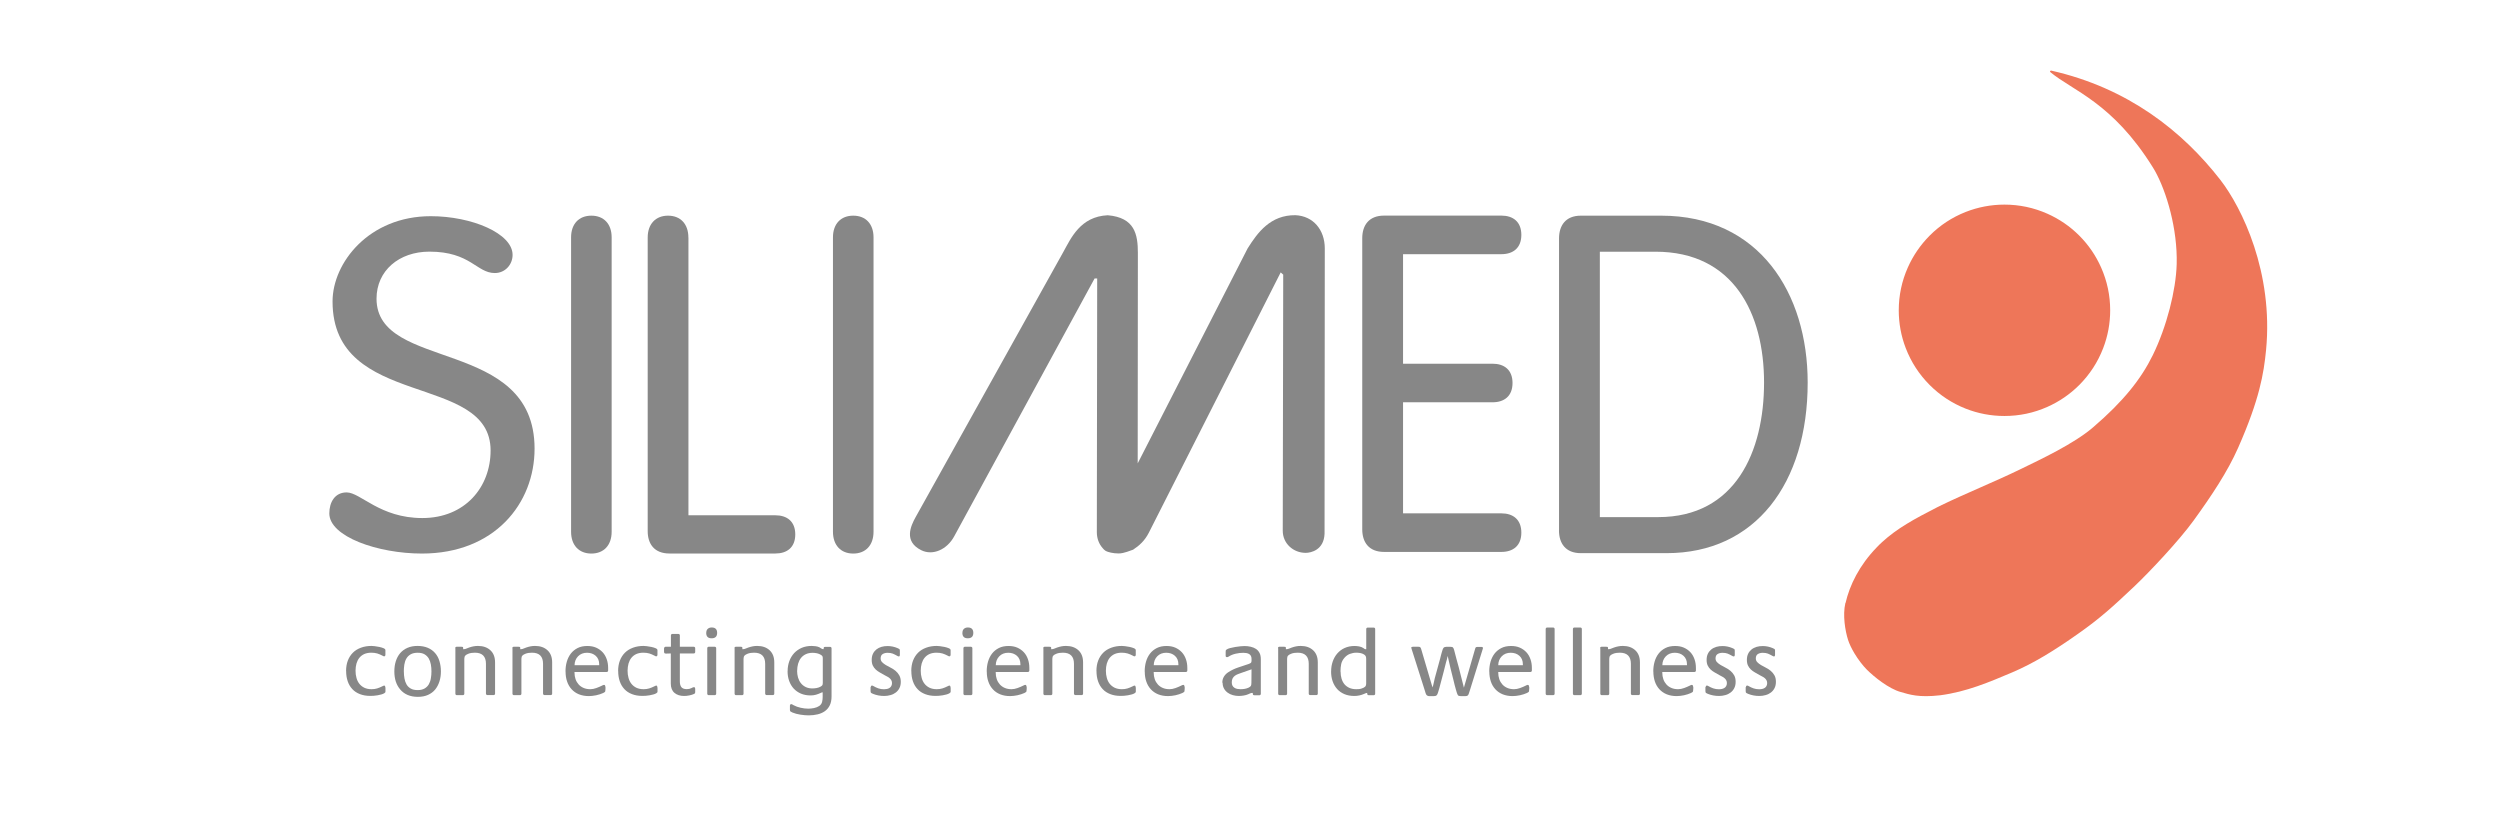 <?xml version="1.0" encoding="UTF-8"?> <svg xmlns="http://www.w3.org/2000/svg" id="Camada_1" data-name="Camada 1" viewBox="0 0 425.2 141.73"><defs><style> .cls-1 { fill-rule: evenodd; } .cls-1, .cls-2 { fill: #878787; } .cls-3 { fill: #ee7659; } </style></defs><path class="cls-1" d="M73.26,36.77c-10.5,0-16.7,7.92-16.7,14.5,0,18.46,26.88,11.97,26.88,25.35,0,6.26-4.37,11.49-11.61,11.49s-10.5-4.36-12.88-4.36c-1.99,0-2.94,1.66-2.94,3.57,0,3.96,8.27,6.83,15.75,6.83,12.33,0,19.16-8.49,19.16-17.84,0-19.01-26.88-13.07-26.88-25.51,0-4.75,3.82-8,8.99-8,7,0,8.03,3.64,11.13,3.64,1.75,0,3.02-1.43,3.02-3.09,0-3.64-6.92-6.58-13.92-6.58"></path><path class="cls-1" d="M190.26,94.13c.3,0,.79,0,2.46-.64,1.07-.7,1.99-1.54,2.68-2.9l22.42-44.26.43.38-.08,43.56c0,2.17,1.79,3.76,3.9,3.76.9,0,3.1-.48,3.21-3.25l.04-48.53c0-3.14-1.95-5.52-5.01-5.65-4.22-.04-6.4,2.92-8.12,5.66l-18.69,36.55.03-35.78c0-3.17-.53-6.03-5.13-6.42-4.66.22-6.24,3.89-7.58,6.3l-25.1,45.06c-.83,1.5-2.04,4.12.97,5.61,1.95.97,4.37-.1,5.59-2.34l23.89-43.88h.44l-.06,43.16c0,1.05.36,1.99.97,2.68.14.19.33.37.55.51.37.2,1.3.43,2.17.42"></path><path class="cls-1" d="M238.63,68.42h15.23c1.97,0,3.39-1.04,3.39-3.28s-1.42-3.28-3.39-3.28h-15.23v-18.63h16.73c1.97,0,3.39-1.04,3.39-3.28s-1.42-3.28-3.39-3.28h-19.96c-2.6,0-3.71,1.68-3.71,3.84v49.52c0,2.16,1.1,3.84,3.71,3.84h19.96c1.97,0,3.39-1.04,3.39-3.28s-1.42-3.28-3.39-3.28h-16.73v-18.9h0Z"></path><path class="cls-1" d="M272.1,42.81h9.47c13.26,0,18.46,10.48,18.46,22.25s-4.89,22.89-17.99,22.89h-9.94v-45.15h0ZM265.15,90.21c0,2.18,1.11,3.87,3.71,3.87h14.6c15.07,0,23.99-11.85,23.99-29.02,0-15.16-8.21-28.38-24.93-28.38h-13.65c-2.6,0-3.71,1.69-3.71,3.87v49.66h0Z"></path><path class="cls-1" d="M148.57,40.37c0-2.28-1.33-3.69-3.45-3.69s-3.45,1.41-3.45,3.69v50.07c0,2.28,1.33,3.71,3.45,3.71s3.45-1.43,3.45-3.71v-50.07h0Z"></path><path class="cls-1" d="M117.08,40.4c0-2.3-1.34-3.72-3.46-3.72s-3.46,1.43-3.46,3.72v49.94c0,2.14,1.1,3.8,3.7,3.8h18.02c1.97,0,3.38-1.03,3.38-3.25s-1.42-3.25-3.38-3.25h-14.79v-47.24h0Z"></path><path class="cls-1" d="M104.03,40.37c0-2.28-1.33-3.69-3.45-3.69s-3.45,1.41-3.45,3.69v50.07c0,2.28,1.33,3.71,3.45,3.71s3.45-1.43,3.45-3.71v-50.07h0Z"></path><path class="cls-3" d="M340.91,70.75c-2.27,0-4.49-.42-6.59-1.25-2.3-.91-4.36-2.26-6.11-4.01-1.8-1.8-3.17-3.91-4.08-6.28-.79-2.05-1.19-4.22-1.19-6.43,0-2.53.52-4.98,1.54-7.28.9-2.03,2.16-3.86,3.73-5.44,1.75-1.75,3.8-3.1,6.11-4.01,2.11-.83,4.33-1.25,6.6-1.25,2.53,0,4.98.52,7.28,1.54,2.03.9,3.86,2.15,5.43,3.72,1.58,1.58,2.83,3.41,3.73,5.44,1.02,2.3,1.54,4.75,1.54,7.28,0,2.21-.4,4.38-1.19,6.43-.91,2.37-2.28,4.48-4.08,6.28-1.57,1.57-3.4,2.82-5.43,3.72-2.29,1.02-4.74,1.54-7.27,1.54"></path><path class="cls-3" d="M313.86,102.57c-.48,2.07-.03,4.73.46,6.27.21.66.6,1.47,1.07,2.26.65,1.09,1.48,2.15,2.11,2.78,1.22,1.22,3.72,3.25,5.78,3.82,1.49.42,3.03.98,6.73.55,4.43-.58,8.32-2.23,12.25-3.9,3.6-1.53,7.1-3.68,11.14-6.53,3.76-2.64,5.9-4.58,9.67-8.15,2.45-2.32,7.5-7.66,10.02-11.14,3.04-4.2,5.77-8.29,7.58-12.39,3.64-8.24,4.35-12.63,4.74-16.58,1.28-13.21-4.1-24.22-7.76-28.95-6.46-8.32-15.75-15.66-28.77-18.6,0,0-.1,0-.15.03t-.04.04s-.02.02-.02.03c0,0,0,.02,0,.03,0,.06.03.11.03.11,3.81,3.19,10.58,5.16,17.46,16.22.11.18.23.37.34.57,1.99,3.55,3.87,9.91,3.71,15.89-.12,4.42-1.69,10.63-4.07,15.49-1.98,4.03-4.97,7.82-10.16,12.27-3.25,2.79-8.84,5.41-12.46,7.17-4.02,1.96-9.52,4.21-13.26,6.03-.28.14-.55.27-.81.4-3.92,2-6.82,3.6-9.33,5.9-.31.28-.62.58-.91.89-2.97,3.06-4.62,6.44-5.32,9.48"></path><g><path class="cls-2" d="M58.86,114.14c0-.67.1-1.27.3-1.79s.49-.97.86-1.34c.37-.37.83-.65,1.37-.85.54-.2,1.14-.3,1.79-.3.1,0,.28.01.54.04s.53.07.8.13c.27.06.51.13.72.22s.31.2.31.33v.77c0,.07-.02.13-.05.19-.03.06-.09.09-.16.09-.05,0-.1-.01-.14-.03-.04-.02-.08-.04-.12-.07-.33-.17-.64-.31-.92-.39s-.62-.13-1-.13c-.47,0-.87.08-1.21.23-.33.15-.61.37-.83.64-.22.27-.38.6-.49.97-.1.37-.16.78-.16,1.22s.05.85.16,1.23c.1.38.27.72.49,1,.22.28.5.5.84.67.34.16.75.25,1.23.25.34,0,.66-.04.95-.13s.58-.21.88-.36c.05-.02.11-.05.16-.08.05-.03.11-.05.16-.05.08,0,.13.04.16.12.03.08.05.18.06.28s0,.21,0,.32c0,.11,0,.19,0,.23,0,.11-.01.18-.04.22s-.08.08-.17.14c-.14.09-.32.16-.52.21-.2.05-.41.1-.63.14-.22.04-.44.07-.65.08-.21.02-.4.02-.57.02-.66,0-1.25-.1-1.76-.3-.52-.2-.95-.48-1.29-.85-.35-.37-.61-.81-.79-1.33-.18-.52-.27-1.11-.27-1.75Z"></path><path class="cls-2" d="M67.07,114.19c0-.62.08-1.2.25-1.73s.41-.98.74-1.37c.33-.38.74-.69,1.23-.9.49-.22,1.07-.33,1.73-.33s1.24.11,1.74.32c.5.21.91.51,1.24.89.33.38.58.83.74,1.37s.25,1.11.25,1.74-.08,1.19-.25,1.72-.41.99-.73,1.38c-.32.39-.73.69-1.22.91-.49.22-1.06.33-1.72.33s-1.23-.11-1.73-.32-.91-.52-1.25-.91c-.34-.39-.6-.85-.77-1.37s-.25-1.1-.25-1.73ZM68.69,114.22c0,.41.03.8.1,1.17.07.38.18.71.35,1.01.17.3.41.53.72.71s.7.26,1.18.26.86-.09,1.17-.27.55-.42.72-.71c.17-.3.29-.63.35-1.02.07-.38.1-.78.1-1.18s-.03-.8-.1-1.18c-.07-.38-.19-.72-.36-1.02-.18-.3-.42-.53-.72-.71s-.7-.26-1.17-.26-.88.09-1.19.27c-.31.18-.55.42-.72.71-.17.29-.29.64-.35,1.03-.06.39-.09.79-.09,1.19Z"></path><path class="cls-2" d="M77.42,110.24c0-.07.02-.12.07-.17.05-.05.11-.07.17-.07h.81c.18,0,.27.03.29.1.02.07.02.17.02.31h.13c.14,0,.29-.04.44-.11.15-.07.29-.13.44-.17.25-.09.5-.15.74-.2s.5-.07.77-.07c.88,0,1.58.25,2.11.74.53.49.79,1.18.79,2.07v5.31c0,.07-.02.12-.07.17-.05.05-.11.07-.17.07h-1.06c-.07,0-.12-.02-.17-.07-.05-.05-.08-.11-.08-.17v-5.08c0-1.26-.63-1.89-1.88-1.89-.2,0-.39.01-.59.04-.2.03-.39.08-.57.16-.22.09-.38.19-.48.3-.1.12-.16.29-.16.54v5.94c0,.07-.02.12-.07.17-.05.05-.11.07-.17.07h-1.04c-.07,0-.12-.02-.17-.07-.05-.05-.07-.11-.07-.17v-7.75Z"></path><path class="cls-2" d="M87.13,110.24c0-.07.02-.12.07-.17.05-.05.11-.07.17-.07h.81c.18,0,.27.03.29.1.02.07.02.17.02.31h.13c.14,0,.29-.04.44-.11.15-.07.29-.13.44-.17.25-.09.5-.15.74-.2s.5-.07.77-.07c.88,0,1.58.25,2.11.74.53.49.79,1.18.79,2.07v5.31c0,.07-.02.12-.07.17-.05.05-.11.07-.17.07h-1.06c-.07,0-.12-.02-.17-.07-.05-.05-.08-.11-.08-.17v-5.08c0-1.26-.63-1.89-1.88-1.89-.2,0-.39.01-.59.04-.2.03-.39.08-.57.16-.22.09-.38.19-.48.3-.1.12-.16.29-.16.54v5.94c0,.07-.02.12-.07.17-.05.05-.11.07-.17.07h-1.04c-.07,0-.12-.02-.17-.07-.05-.05-.07-.11-.07-.17v-7.75Z"></path><path class="cls-2" d="M96.18,114.21c0-.58.07-1.14.22-1.66s.38-.99.68-1.38c.31-.4.69-.71,1.16-.95s1.02-.35,1.65-.35c.56,0,1.06.09,1.49.28.43.19.8.45,1.11.78.31.33.54.73.7,1.19.16.46.24.95.24,1.49v.44c0,.07-.02.12-.07.17-.05.05-.11.07-.17.07h-5.48v.1c0,.41.06.78.18,1.13.12.35.3.64.53.9.23.25.51.45.85.59.33.14.71.21,1.13.21.33,0,.67-.07,1.03-.2s.68-.27.96-.41c.06-.02.11-.05.16-.08.06-.03.12-.05.18-.05.09,0,.15.04.18.12.03.08.05.17.07.26.01.1.01.2,0,.3-.01.1-.02.18-.02.23,0,.15-.03.25-.08.3-.05.04-.15.1-.28.17-.35.16-.75.29-1.2.39-.45.09-.87.14-1.25.14-.62,0-1.18-.1-1.68-.3s-.91-.49-1.25-.86c-.34-.37-.6-.81-.77-1.32-.18-.51-.26-1.07-.26-1.69ZM101.91,113.14v-.16c0-.61-.2-1.09-.59-1.44-.4-.35-.89-.52-1.48-.52-.62,0-1.13.2-1.52.6-.39.4-.59.91-.6,1.52h4.2Z"></path><path class="cls-2" d="M105.13,114.14c0-.67.1-1.27.3-1.79s.49-.97.86-1.34c.37-.37.83-.65,1.37-.85.54-.2,1.14-.3,1.79-.3.1,0,.28.01.54.04s.53.07.8.13c.27.06.51.13.72.22s.31.2.31.33v.77c0,.07-.02.13-.05.19-.03.06-.09.09-.16.09-.05,0-.1-.01-.14-.03-.04-.02-.08-.04-.12-.07-.33-.17-.64-.31-.92-.39s-.62-.13-1-.13c-.47,0-.87.08-1.21.23-.33.15-.61.37-.83.64-.22.27-.38.6-.49.97-.1.37-.16.78-.16,1.22s.05.85.16,1.23c.1.38.27.72.49,1,.22.28.5.5.84.67.34.16.75.25,1.23.25.34,0,.66-.04.95-.13s.58-.21.88-.36c.05-.02.11-.05.16-.08.05-.03.11-.05.16-.05.08,0,.13.04.16.12.03.08.05.18.06.28s0,.21,0,.32c0,.11,0,.19,0,.23,0,.11-.01.18-.04.22s-.08.08-.17.14c-.14.09-.32.16-.52.21-.2.05-.41.1-.63.14-.22.04-.44.07-.65.08-.21.02-.4.02-.57.02-.66,0-1.25-.1-1.76-.3-.52-.2-.95-.48-1.29-.85-.35-.37-.61-.81-.79-1.33-.18-.52-.27-1.11-.27-1.75Z"></path><path class="cls-2" d="M112.96,110.24c0-.07.02-.12.07-.17.05-.05.11-.07.17-.07h.91v-1.94c0-.07.02-.12.07-.17.05-.05.11-.07.17-.07h1.04c.07,0,.12.03.17.07.05.05.07.11.07.17v1.94h2.37c.07,0,.12.03.17.07.05.05.07.11.07.17v.66c0,.07-.02.12-.07.17-.05.05-.11.07-.17.07h-2.37v4.77c0,.42.09.74.26.96.18.22.48.34.92.34.31,0,.56-.06.77-.17s.35-.17.45-.17c.08,0,.13.03.16.08.03.05.05.12.05.18v.59c0,.09-.01.15-.03.18-.02.03-.07.07-.15.12-.11.05-.24.1-.39.15-.15.04-.3.08-.45.11-.15.03-.31.05-.46.07-.15.02-.29.02-.41.02-.68,0-1.23-.18-1.64-.53-.41-.35-.62-.88-.62-1.58v-5.12c-.31,0-.54,0-.7.02-.16.01-.27,0-.34-.04-.07-.04-.1-.12-.11-.26,0-.13,0-.34,0-.62Z"></path><path class="cls-2" d="M120.12,107.63c0-.29.08-.51.25-.67s.4-.24.68-.24c.61,0,.92.31.92.92s-.31.92-.94.92-.92-.31-.92-.94ZM120.29,110.24c0-.07.02-.12.07-.17.05-.05.11-.07.17-.07h1.04c.07,0,.12.03.17.07.05.05.07.11.07.17v7.75c0,.07-.02.12-.07.17-.05.05-.11.07-.17.07h-1.04c-.07,0-.12-.02-.17-.07-.05-.05-.07-.11-.07-.17v-7.75Z"></path><path class="cls-2" d="M124.91,110.24c0-.07.02-.12.07-.17.05-.05.11-.07.17-.07h.81c.18,0,.27.03.29.1.02.07.02.17.02.31h.13c.14,0,.29-.04.44-.11.15-.07.29-.13.44-.17.25-.09.5-.15.74-.2s.5-.07.77-.07c.88,0,1.58.25,2.11.74.53.49.79,1.18.79,2.07v5.31c0,.07-.02.12-.07.17-.05.05-.11.07-.17.07h-1.06c-.07,0-.12-.02-.17-.07-.05-.05-.08-.11-.08-.17v-5.08c0-1.26-.63-1.89-1.88-1.89-.2,0-.39.01-.59.04-.2.03-.39.08-.57.16-.22.09-.38.19-.48.3-.1.12-.16.29-.16.54v5.94c0,.07-.02.12-.07.17-.05.05-.11.07-.17.07h-1.04c-.07,0-.12-.02-.17-.07-.05-.05-.07-.11-.07-.17v-7.75Z"></path><path class="cls-2" d="M133.96,114.13c0-.6.1-1.17.29-1.69.19-.52.47-.97.82-1.36.36-.38.79-.68,1.29-.9.5-.21,1.07-.32,1.69-.32.22,0,.44.02.67.05.23.03.44.09.64.18.11.05.22.12.32.2.1.08.22.12.34.12.01,0,.02,0,.03,0,.01,0,.02,0,.03,0,0-.09,0-.18.02-.26s.09-.13.22-.13h.87c.07,0,.12.03.17.07.05.05.07.11.07.17v8.18c0,.6-.1,1.11-.3,1.52s-.48.74-.84,1c-.36.25-.77.43-1.24.54s-.98.17-1.51.17c-.42,0-.88-.04-1.4-.12-.52-.08-.97-.2-1.35-.36-.12-.05-.22-.11-.31-.16-.09-.05-.13-.15-.13-.3v-.69c0-.07.02-.13.05-.19.03-.06.09-.09.16-.09.07,0,.14.02.22.07.08.04.15.08.21.12.35.19.75.33,1.2.43.45.1.87.15,1.27.15.31,0,.63-.03.98-.1.35-.07.64-.19.9-.36.25-.18.41-.4.48-.68.07-.28.1-.56.1-.85v-.79c-.06,0-.1,0-.14.02s-.08.04-.14.06c-.3.14-.58.25-.86.33-.28.08-.58.12-.91.12-.61,0-1.16-.1-1.65-.31-.48-.21-.89-.49-1.23-.86-.33-.36-.59-.8-.77-1.3-.18-.5-.27-1.05-.27-1.65ZM135.57,114.08c0,.41.06.79.16,1.16.11.37.27.69.49.96.21.27.49.49.81.65.33.16.71.24,1.15.24.22,0,.46-.03.72-.07.26-.05.48-.13.67-.24.15-.09.25-.17.3-.25.04-.08.07-.21.07-.37v-4.18c0-.15-.02-.27-.05-.34-.03-.08-.12-.16-.25-.25-.2-.13-.43-.22-.68-.28-.26-.05-.5-.08-.73-.08-.46,0-.86.08-1.19.24-.33.16-.61.38-.82.65s-.37.6-.48.97c-.1.37-.16.77-.16,1.2Z"></path><path class="cls-2" d="M148.11,116.86c0-.07.01-.13.04-.18s.08-.08.16-.08c.05,0,.1,0,.12.02.03.02.06.04.11.06.29.17.57.3.86.4.29.1.61.15.95.15.16,0,.33-.02.49-.05.16-.03.31-.09.44-.17.13-.08.24-.19.31-.33.08-.14.12-.3.12-.5,0-.19-.04-.35-.12-.49-.08-.14-.17-.25-.29-.35s-.24-.19-.39-.26c-.14-.08-.29-.15-.43-.23-.29-.16-.56-.32-.83-.47-.27-.15-.5-.32-.71-.51-.2-.19-.37-.42-.49-.67s-.19-.57-.19-.95c0-.41.07-.76.21-1.05.14-.3.34-.54.58-.74.25-.2.53-.34.86-.44s.68-.14,1.05-.14c.59,0,1.16.12,1.71.36.12.06.21.1.28.14.07.04.1.13.1.27v.76c0,.05-.01.11-.04.16s-.07.08-.14.08c-.06,0-.1-.01-.15-.04-.04-.03-.09-.05-.13-.07-.29-.16-.54-.29-.77-.38s-.52-.13-.87-.13c-.32,0-.59.07-.82.21s-.35.39-.35.74c0,.25.08.47.25.64.17.18.38.34.63.49.25.15.53.3.83.45s.58.33.83.54c.25.21.46.46.63.76.17.3.26.67.26,1.11,0,.41-.08.76-.23,1.06-.15.3-.36.55-.62.75s-.56.35-.9.44c-.34.1-.7.15-1.07.15-.68,0-1.32-.12-1.91-.36-.13-.05-.23-.1-.3-.15-.07-.04-.11-.14-.11-.3v-.71Z"></path><path class="cls-2" d="M154.99,114.14c0-.67.1-1.27.3-1.79s.49-.97.86-1.34c.37-.37.83-.65,1.37-.85.54-.2,1.14-.3,1.79-.3.1,0,.28.01.54.04s.53.07.8.13c.27.06.51.13.72.22s.31.2.31.33v.77c0,.07-.02.13-.05.19-.03.06-.09.09-.16.09-.05,0-.1-.01-.14-.03-.04-.02-.08-.04-.12-.07-.33-.17-.64-.31-.92-.39s-.62-.13-1-.13c-.47,0-.87.08-1.21.23-.33.15-.61.37-.83.64-.22.27-.38.6-.49.97-.1.37-.16.78-.16,1.22s.05.85.16,1.23c.1.38.27.72.49,1,.22.28.5.5.84.67.34.16.75.25,1.23.25.34,0,.66-.04.95-.13s.58-.21.88-.36c.05-.02.11-.05.16-.08.05-.03.11-.05.16-.05.08,0,.13.04.16.12.03.08.05.18.06.28s0,.21,0,.32c0,.11,0,.19,0,.23,0,.11-.01.18-.04.22s-.08.08-.17.14c-.14.09-.32.16-.52.21-.2.05-.41.1-.63.14-.22.04-.44.07-.65.08-.21.02-.4.02-.57.02-.66,0-1.25-.1-1.76-.3-.52-.2-.95-.48-1.29-.85-.35-.37-.61-.81-.79-1.33-.18-.52-.27-1.11-.27-1.75Z"></path><path class="cls-2" d="M163.69,107.63c0-.29.08-.51.25-.67s.4-.24.68-.24c.61,0,.92.31.92.92s-.31.92-.94.92-.92-.31-.92-.94ZM163.86,110.24c0-.07.02-.12.07-.17.05-.05.11-.07.17-.07h1.04c.07,0,.12.03.17.07.05.05.07.11.07.17v7.75c0,.07-.02.12-.07.17-.05.05-.11.07-.17.07h-1.04c-.07,0-.12-.02-.17-.07-.05-.05-.07-.11-.07-.17v-7.75Z"></path><path class="cls-2" d="M167.82,114.21c0-.58.07-1.14.22-1.66s.38-.99.68-1.38c.31-.4.69-.71,1.16-.95s1.02-.35,1.65-.35c.56,0,1.06.09,1.49.28.43.19.8.45,1.11.78.31.33.54.73.7,1.19.16.46.24.95.24,1.49v.44c0,.07-.02.12-.07.17-.05.05-.11.07-.17.07h-5.48v.1c0,.41.06.78.18,1.13.12.35.3.64.53.9.23.25.51.45.85.59.33.14.71.21,1.13.21.33,0,.67-.07,1.03-.2s.68-.27.96-.41c.06-.02.11-.05.16-.08.06-.03.12-.05.18-.05.09,0,.15.04.18.12.03.08.05.17.07.26.01.1.01.2,0,.3-.01.1-.02.18-.02.23,0,.15-.03.25-.08.3-.05.04-.15.1-.28.17-.35.16-.75.29-1.2.39-.45.09-.87.14-1.25.14-.62,0-1.18-.1-1.68-.3s-.91-.49-1.25-.86c-.34-.37-.6-.81-.77-1.32-.18-.51-.26-1.07-.26-1.69ZM173.55,113.14v-.16c0-.61-.2-1.09-.59-1.44-.4-.35-.89-.52-1.48-.52-.62,0-1.13.2-1.52.6-.39.4-.59.91-.6,1.52h4.2Z"></path><path class="cls-2" d="M177.43,110.24c0-.07.02-.12.07-.17.05-.05.11-.07.17-.07h.81c.18,0,.27.03.29.1.02.07.02.17.02.31h.13c.14,0,.29-.04.44-.11.15-.07.29-.13.44-.17.25-.09.5-.15.74-.2s.5-.07.77-.07c.88,0,1.58.25,2.11.74.53.49.79,1.18.79,2.07v5.31c0,.07-.02.12-.07.17-.05.05-.11.07-.17.07h-1.06c-.07,0-.12-.02-.17-.07-.05-.05-.08-.11-.08-.17v-5.08c0-1.26-.63-1.89-1.88-1.89-.2,0-.39.01-.59.04-.2.03-.39.08-.57.16-.22.09-.38.19-.48.3-.1.12-.16.29-.16.54v5.94c0,.07-.02.12-.07.17-.05.05-.11.07-.17.07h-1.04c-.07,0-.12-.02-.17-.07-.05-.05-.07-.11-.07-.17v-7.75Z"></path><path class="cls-2" d="M186.48,114.14c0-.67.1-1.27.3-1.79s.49-.97.86-1.34c.37-.37.83-.65,1.37-.85.54-.2,1.14-.3,1.79-.3.1,0,.28.01.54.04s.53.07.8.13c.27.06.51.13.72.22s.31.2.31.33v.77c0,.07-.02.13-.05.19-.03.06-.09.09-.16.09-.05,0-.1-.01-.14-.03-.04-.02-.08-.04-.12-.07-.33-.17-.64-.31-.92-.39s-.62-.13-1-.13c-.47,0-.87.08-1.21.23-.33.15-.61.37-.83.64-.22.27-.38.6-.49.97-.1.37-.16.78-.16,1.22s.05.85.16,1.23c.1.38.27.72.49,1,.22.28.5.5.84.67.34.16.75.25,1.23.25.34,0,.66-.04.95-.13s.58-.21.88-.36c.05-.02.11-.05.16-.08.05-.03.11-.05.16-.05.08,0,.13.04.16.12.03.08.05.18.06.28s0,.21,0,.32c0,.11,0,.19,0,.23,0,.11-.01.18-.04.22s-.08.08-.17.14c-.14.09-.32.16-.52.21-.2.05-.41.1-.63.14-.22.04-.44.07-.65.08-.21.02-.4.02-.57.02-.66,0-1.25-.1-1.76-.3-.52-.2-.95-.48-1.29-.85-.35-.37-.61-.81-.79-1.33-.18-.52-.27-1.11-.27-1.75Z"></path><path class="cls-2" d="M194.69,114.21c0-.58.07-1.14.22-1.66.15-.53.38-.99.68-1.38.31-.4.69-.71,1.16-.95s1.02-.35,1.65-.35c.56,0,1.06.09,1.49.28.43.19.8.45,1.11.78.31.33.54.73.7,1.19.16.46.24.95.24,1.49v.44c0,.07-.02.12-.07.17-.05.05-.11.07-.17.07h-5.48v.1c0,.41.06.78.18,1.13.12.35.3.64.53.9.23.25.51.45.85.59.33.14.71.21,1.13.21.33,0,.67-.07,1.03-.2s.68-.27.96-.41c.06-.02.11-.05.16-.08.06-.03.12-.05.18-.05.09,0,.15.04.18.12.03.08.05.17.07.26.01.1.01.2,0,.3-.01.1-.02.18-.02.23,0,.15-.03.25-.08.3-.05.04-.15.1-.28.17-.35.16-.75.29-1.2.39-.45.09-.87.14-1.25.14-.62,0-1.18-.1-1.68-.3s-.91-.49-1.25-.86c-.34-.37-.6-.81-.77-1.32-.18-.51-.26-1.07-.26-1.69ZM200.42,113.14v-.16c0-.61-.2-1.09-.59-1.44-.4-.35-.89-.52-1.48-.52-.62,0-1.13.2-1.52.6-.39.4-.59.91-.6,1.52h4.2Z"></path><path class="cls-2" d="M207.89,116.12c0-.38.09-.73.27-1.03.18-.3.43-.56.75-.76.52-.34,1.09-.61,1.69-.81.6-.2,1.2-.4,1.79-.6.14-.05.26-.11.34-.17s.13-.17.13-.34v-.36c0-.21-.04-.38-.12-.52-.08-.14-.19-.24-.32-.31-.13-.07-.28-.12-.45-.15s-.34-.04-.52-.04c-.42,0-.84.05-1.28.15-.44.1-.83.26-1.18.48-.06.03-.1.06-.14.08-.04.02-.09.03-.16.03-.15,0-.23-.08-.23-.23v-.66c0-.1,0-.18.02-.24.01-.06.06-.12.15-.17.13-.1.33-.18.6-.25.27-.07.56-.13.86-.18.31-.05.61-.09.9-.12s.52-.04.68-.04c.37,0,.73.04,1.06.12.34.08.63.2.89.37.26.17.45.4.6.68s.22.64.22,1.07v5.89c0,.07-.03.12-.07.17-.05.05-.11.07-.17.07h-.84c-.14,0-.23-.04-.25-.11-.03-.07-.04-.17-.04-.29h-.03c-.15,0-.29.02-.39.07-.11.05-.23.1-.36.16-.22.1-.48.17-.78.22s-.58.07-.83.07c-.34,0-.67-.05-1-.14-.33-.09-.62-.23-.88-.42s-.47-.42-.62-.7c-.16-.28-.24-.61-.24-1ZM209.5,116.05c0,.23.04.42.12.57.08.15.19.27.34.36.14.09.3.16.48.19.18.03.37.05.56.05.23,0,.46-.02.7-.06.24-.04.46-.11.67-.21.21-.1.34-.21.39-.32s.08-.28.08-.5l.02-2.29-1.69.59c-.22.08-.43.15-.63.23-.2.08-.38.17-.53.29-.15.11-.28.26-.37.44-.09.18-.14.39-.14.66Z"></path><path class="cls-2" d="M217.35,110.24c0-.07.03-.12.07-.17.05-.05.11-.07.17-.07h.81c.17,0,.27.03.29.1.02.07.02.17.02.31h.13c.14,0,.29-.04.44-.11.15-.07.29-.13.44-.17.25-.09.5-.15.74-.2s.5-.07.77-.07c.88,0,1.58.25,2.11.74.53.49.79,1.18.79,2.07v5.31c0,.07-.02.12-.07.17-.05.05-.11.07-.17.07h-1.06c-.07,0-.12-.02-.17-.07-.05-.05-.07-.11-.07-.17v-5.08c0-1.26-.63-1.89-1.88-1.89-.2,0-.39.01-.59.04-.2.03-.39.08-.57.16-.22.09-.38.19-.48.3-.1.12-.16.29-.16.54v5.94c0,.07-.02.12-.07.17s-.11.07-.17.07h-1.04c-.07,0-.12-.02-.17-.07s-.07-.11-.07-.17v-7.75Z"></path><path class="cls-2" d="M226.4,114.18c0-.59.09-1.15.27-1.67.18-.52.44-.98.78-1.37s.76-.71,1.25-.93c.49-.22,1.05-.34,1.66-.34.24,0,.5.02.79.07.29.05.53.15.74.29.05.03.11.07.17.12.06.04.12.07.19.07h.12v-3.44c0-.07.02-.12.07-.17s.11-.07.17-.07h1.04c.07,0,.12.03.17.07.05.05.07.11.07.17v11.02c0,.07-.02.12-.07.17-.05.05-.11.07-.17.07h-.86c-.12,0-.2-.04-.22-.12-.03-.08-.04-.17-.04-.26h-.02c-.1,0-.18.02-.25.05-.07.03-.14.07-.23.1-.27.12-.55.21-.83.27-.28.06-.57.09-.86.09-.62,0-1.18-.1-1.68-.31-.49-.21-.91-.5-1.24-.87-.33-.37-.59-.81-.77-1.33-.18-.51-.26-1.07-.26-1.69ZM228.01,114.23c0,.43.05.83.16,1.19.11.37.27.68.49.95.22.26.5.47.83.62.33.15.73.23,1.19.23.15,0,.31,0,.47-.02s.32-.05.47-.11c.24-.08.42-.17.55-.29s.19-.31.19-.58v-4.15c0-.17-.02-.32-.07-.44s-.14-.22-.3-.32c-.19-.12-.4-.2-.63-.24-.24-.04-.46-.06-.67-.06-.38,0-.75.07-1.09.2-.35.13-.65.35-.91.64-.31.35-.5.72-.58,1.1-.08.38-.12.81-.12,1.27Z"></path><path class="cls-2" d="M240.02,110.21c0-.09.03-.14.09-.17s.12-.04.19-.04h.94c.14,0,.24.02.3.07s.11.14.16.28l1.94,6.57c.09-.25.16-.51.21-.78.05-.27.11-.54.18-.8.15-.56.31-1.12.46-1.68l.46-1.68c.02-.09.05-.21.09-.37.04-.16.08-.32.13-.49.05-.17.1-.34.15-.5.05-.17.1-.29.16-.38.05-.09.13-.15.22-.18s.19-.05.29-.05h.69c.22,0,.37.04.44.12.08.08.14.22.2.43.12.49.25.98.38,1.46.13.48.26.96.4,1.46.15.58.3,1.16.44,1.74.14.58.28,1.16.44,1.74l1.91-6.61c.03-.12.07-.2.12-.25.05-.04.13-.07.25-.07h.69c.09,0,.15.01.2.04.04.03.07.08.07.17,0,.04,0,.07-.02.08-.01.02-.02.04-.02.07,0,.02-.01.04-.02.07l-2.14,6.88c-.1.3-.17.52-.22.67-.05.15-.12.26-.21.31-.09.05-.22.08-.39.08h-.72c-.26,0-.43-.05-.5-.14-.07-.09-.15-.26-.22-.5-.02-.09-.05-.18-.08-.27-.03-.09-.06-.18-.08-.27-.07-.23-.13-.46-.19-.7-.06-.24-.12-.47-.17-.7-.19-.71-.36-1.42-.53-2.12-.17-.7-.33-1.42-.49-2.14-.03.19-.07.37-.12.55-.05.18-.1.36-.16.55-.13.53-.27,1.06-.4,1.59-.14.53-.28,1.06-.42,1.59-.03.1-.08.26-.13.49s-.12.47-.19.72c-.07.25-.14.48-.21.7-.07.22-.13.37-.19.44-.07.09-.14.15-.23.17s-.19.04-.3.04h-.74c-.14,0-.25-.02-.34-.07s-.15-.1-.2-.17c-.05-.07-.09-.16-.12-.26-.03-.1-.07-.22-.1-.34l-2.25-7.08s-.02-.07-.04-.12c-.02-.05-.02-.09-.02-.12Z"></path><path class="cls-2" d="M253.29,114.21c0-.58.07-1.14.22-1.66s.38-.99.68-1.38c.31-.4.69-.71,1.16-.95.47-.24,1.02-.35,1.65-.35.56,0,1.06.09,1.49.28s.8.45,1.11.78c.31.33.54.73.7,1.19.16.46.24.95.24,1.49v.44c0,.07-.02.12-.07.17-.05.05-.11.07-.17.07h-5.48v.1c0,.41.06.78.18,1.13.12.35.3.64.53.9.23.25.51.45.85.59.33.14.71.21,1.13.21.33,0,.67-.07,1.03-.2s.68-.27.96-.41c.05-.02.11-.05.16-.08.05-.03.12-.05.18-.05.09,0,.15.04.18.12.03.08.05.17.07.26s.01.2,0,.3-.02.18-.02.23c0,.15-.03.25-.08.3s-.15.1-.28.17c-.35.16-.75.29-1.2.39-.45.09-.87.14-1.25.14-.62,0-1.18-.1-1.68-.3-.49-.2-.91-.49-1.25-.86s-.6-.81-.77-1.32-.26-1.07-.26-1.69ZM259.01,113.14v-.16c0-.61-.2-1.09-.59-1.44-.39-.35-.89-.52-1.48-.52-.62,0-1.13.2-1.52.6-.39.4-.59.91-.6,1.52h4.2Z"></path><path class="cls-2" d="M262.89,106.97c0-.07.03-.12.07-.17.05-.05.11-.07.17-.07h1.04c.07,0,.12.03.17.07.05.05.07.11.07.17v11.02c0,.07-.02.12-.07.17s-.11.07-.17.07h-1.04c-.07,0-.12-.02-.17-.07s-.07-.11-.07-.17v-11.02Z"></path><path class="cls-2" d="M267.52,106.97c0-.07.03-.12.07-.17.05-.05.11-.07.17-.07h1.04c.07,0,.12.03.17.07.05.05.07.11.07.17v11.02c0,.07-.02.12-.07.17s-.11.07-.17.07h-1.04c-.07,0-.12-.02-.17-.07s-.07-.11-.07-.17v-11.02Z"></path><path class="cls-2" d="M272.14,110.24c0-.07.03-.12.07-.17.05-.05.11-.07.17-.07h.81c.17,0,.27.03.29.1.02.07.02.17.02.31h.13c.14,0,.29-.04.44-.11.15-.07.29-.13.44-.17.25-.09.5-.15.74-.2s.5-.07.77-.07c.88,0,1.58.25,2.11.74.53.49.79,1.18.79,2.07v5.31c0,.07-.02.12-.07.17-.05.05-.11.07-.17.07h-1.06c-.07,0-.12-.02-.17-.07-.05-.05-.07-.11-.07-.17v-5.08c0-1.26-.63-1.89-1.88-1.89-.2,0-.39.01-.59.04-.2.03-.39.08-.57.16-.22.09-.38.19-.48.3-.1.12-.16.29-.16.54v5.94c0,.07-.02.12-.07.17s-.11.07-.17.07h-1.04c-.07,0-.12-.02-.17-.07s-.07-.11-.07-.17v-7.75Z"></path><path class="cls-2" d="M281.19,114.21c0-.58.07-1.14.22-1.66.15-.53.38-.99.68-1.38.31-.4.69-.71,1.16-.95.47-.24,1.02-.35,1.65-.35.56,0,1.06.09,1.49.28s.8.45,1.11.78c.31.33.54.73.7,1.19.16.46.24.95.24,1.49v.44c0,.07-.02.12-.07.17-.05.05-.11.07-.17.07h-5.48v.1c0,.41.06.78.18,1.13.12.35.3.64.53.9.23.25.51.45.85.59.33.14.71.21,1.13.21.33,0,.67-.07,1.03-.2s.68-.27.96-.41c.05-.02.11-.05.16-.08.05-.03.12-.05.18-.05.09,0,.15.04.18.12.03.08.05.17.07.26s.01.2,0,.3-.02.18-.02.23c0,.15-.03.25-.08.3s-.15.1-.28.17c-.35.16-.75.29-1.2.39-.45.09-.87.14-1.25.14-.62,0-1.18-.1-1.68-.3-.49-.2-.91-.49-1.25-.86s-.6-.81-.77-1.32-.26-1.07-.26-1.69ZM286.92,113.14v-.16c0-.61-.2-1.09-.59-1.44-.39-.35-.89-.52-1.48-.52-.62,0-1.13.2-1.52.6-.39.4-.59.91-.6,1.52h4.2Z"></path><path class="cls-2" d="M290.11,116.86c0-.07.01-.13.04-.18.03-.05.08-.08.16-.08.05,0,.1,0,.12.02s.06.04.11.06c.29.17.57.3.86.4.29.1.61.15.95.15.17,0,.33-.02.49-.05.16-.03.31-.09.44-.17s.24-.19.31-.33c.08-.14.12-.3.12-.5,0-.19-.04-.35-.12-.49-.08-.14-.17-.25-.29-.35s-.24-.19-.39-.26c-.14-.08-.29-.15-.43-.23-.29-.16-.56-.32-.83-.47s-.5-.32-.71-.51c-.2-.19-.37-.42-.49-.67s-.19-.57-.19-.95c0-.41.07-.76.21-1.05.14-.3.34-.54.58-.74.25-.2.54-.34.86-.44s.68-.14,1.05-.14c.59,0,1.16.12,1.71.36.12.06.21.1.28.14.07.04.1.13.1.27v.76c0,.05-.01.11-.04.16s-.07.08-.14.08c-.05,0-.1-.01-.15-.04s-.09-.05-.13-.07c-.29-.16-.54-.29-.77-.38-.23-.09-.52-.13-.87-.13-.32,0-.59.07-.82.21s-.35.39-.35.74c0,.25.08.47.25.64.17.18.38.34.63.49.25.15.53.3.83.45s.58.33.83.54c.25.21.46.46.63.76.17.3.25.67.25,1.11,0,.41-.08.76-.23,1.06-.15.3-.36.55-.62.75s-.56.35-.9.44c-.34.1-.7.15-1.07.15-.68,0-1.32-.12-1.91-.36-.13-.05-.23-.1-.3-.15-.07-.04-.11-.14-.11-.3v-.71Z"></path><path class="cls-2" d="M296.96,116.86c0-.07.01-.13.04-.18.03-.05.08-.08.16-.08.05,0,.1,0,.12.02s.06.04.11.06c.29.17.57.3.86.4.29.1.61.15.95.15.17,0,.33-.02.49-.05.16-.03.31-.09.44-.17s.24-.19.31-.33c.08-.14.12-.3.12-.5,0-.19-.04-.35-.12-.49-.08-.14-.17-.25-.29-.35s-.24-.19-.39-.26c-.14-.08-.29-.15-.43-.23-.29-.16-.56-.32-.83-.47s-.5-.32-.71-.51c-.2-.19-.37-.42-.49-.67s-.19-.57-.19-.95c0-.41.07-.76.21-1.05.14-.3.34-.54.58-.74.25-.2.54-.34.86-.44s.68-.14,1.05-.14c.59,0,1.16.12,1.71.36.12.06.21.1.28.14.07.04.1.13.1.27v.76c0,.05-.01.11-.04.16s-.07.08-.14.08c-.05,0-.1-.01-.15-.04s-.09-.05-.13-.07c-.29-.16-.54-.29-.77-.38-.23-.09-.52-.13-.87-.13-.32,0-.59.07-.82.21s-.35.39-.35.74c0,.25.08.47.25.64.17.18.38.34.63.49.25.15.53.3.83.45s.58.33.83.54c.25.21.46.46.63.76.17.3.25.67.25,1.11,0,.41-.08.76-.23,1.06-.15.3-.36.55-.62.75s-.56.35-.9.44c-.34.1-.7.15-1.07.15-.68,0-1.32-.12-1.91-.36-.13-.05-.23-.1-.3-.15-.07-.04-.11-.14-.11-.3v-.71Z"></path></g></svg> 